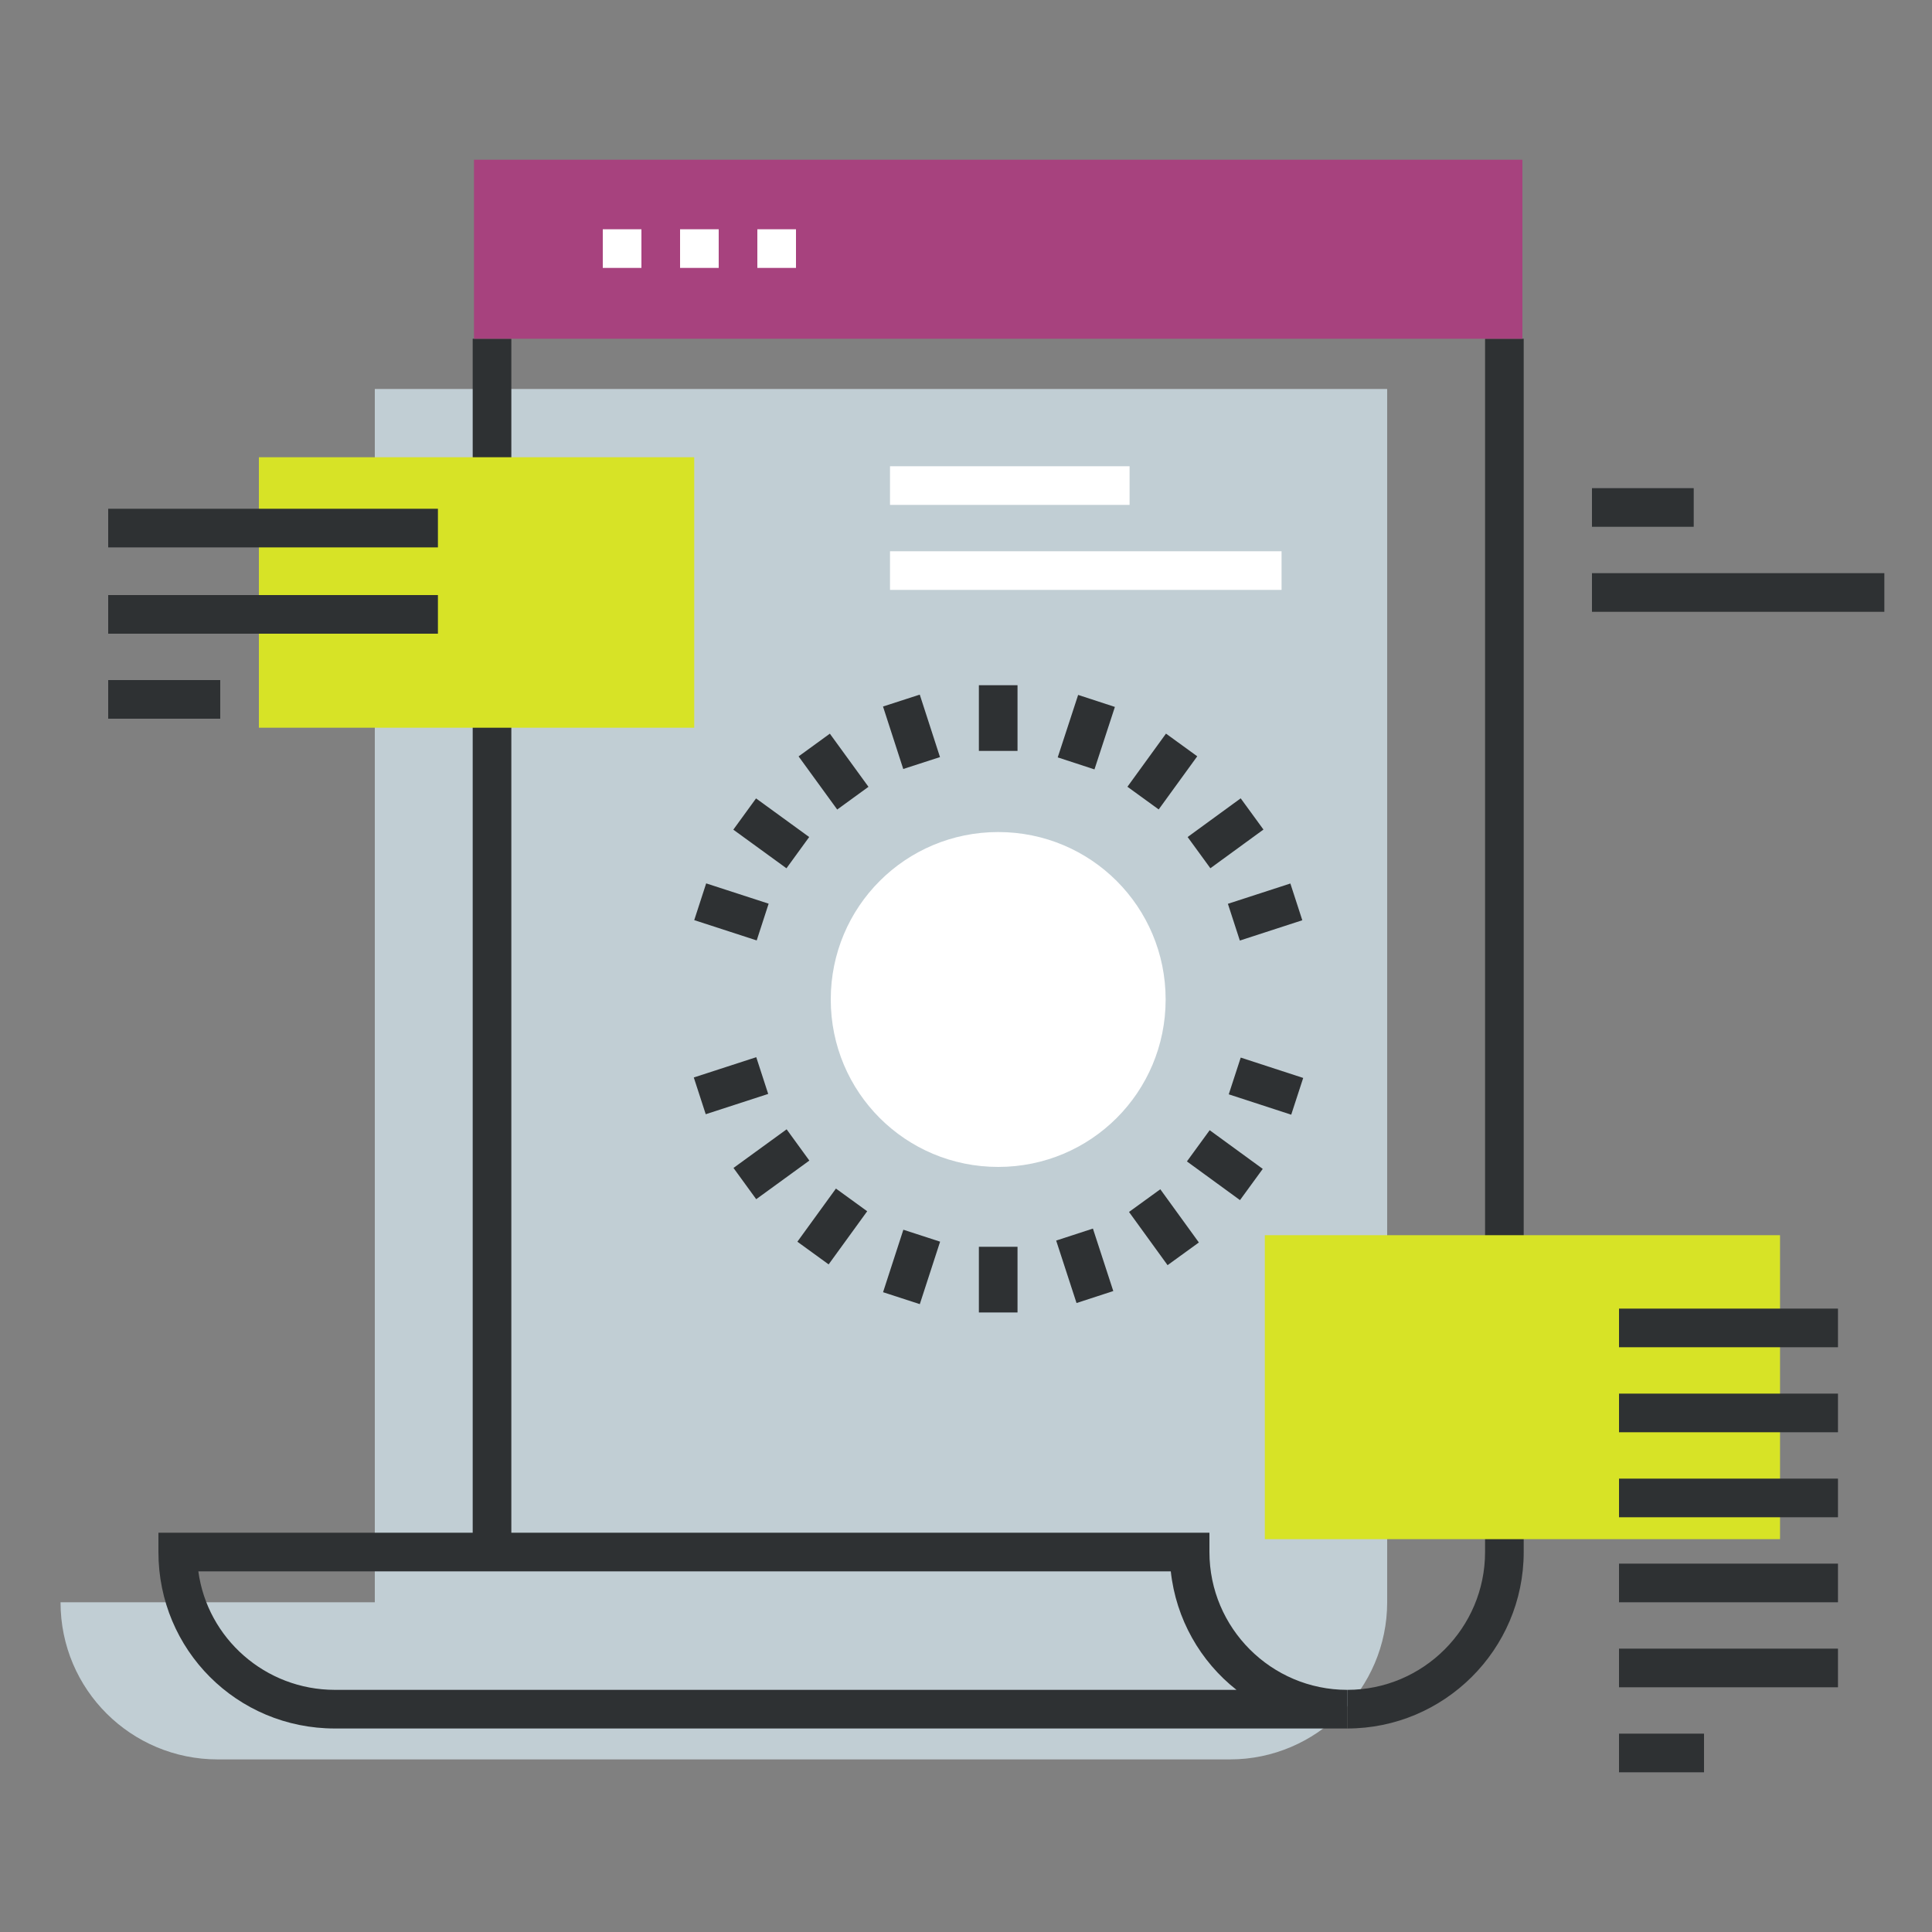 <?xml version="1.0" encoding="utf-8"?>
<!-- Generator: Adobe Illustrator 26.5.0, SVG Export Plug-In . SVG Version: 6.00 Build 0)  -->
<svg version="1.1" id="Layer_1" xmlns="http://www.w3.org/2000/svg" xmlns:xlink="http://www.w3.org/1999/xlink" x="0px" y="0px"
	 viewBox="0 0 150 150" style="enable-background:new 0 0 150 150;" xml:space="preserve">
<rect x="0" y="0" width="150" height="150" fill="#808080" stroke="none"/>
<style type="text/css">
	.st0{fill:#C1CED4;}
	.st1{fill:#2E3133;}
	.st2{fill:#FFFFFF;}
	.st3{fill:#A7427E;}
	.st4{fill:#D7E326;}
</style>
<g>
	<path class="st0" d="M29.1,30.2v94.2H4.7c0,6.8,5.5,12.2,12.2,12.2l0,0h78.6c6.7,0,12.2-5.5,12.2-12.2V30.2H29.1z"/>
	<g>
		<rect x="36.7" y="26.3" class="st1" width="3" height="94.2"/>
		<path class="st1" d="M104.6,134.2v-3c5.9,0,10.7-4.8,10.7-10.7V26.3h3v94.2C118.3,128.1,112.1,134.2,104.6,134.2z"/>
		<path class="st1" d="M104.6,134.2H26c-7.6,0-13.7-6.1-13.7-13.7V119h81.6v1.5c0,5.9,4.8,10.7,10.7,10.7L104.6,134.2z M15.4,122
			c0.7,5.2,5.2,9.2,10.6,9.2h70c-2.8-2.2-4.7-5.5-5.1-9.2H15.4z"/>
	</g>
	<g>
		<path class="st2" d="M90.5,77.6c0,7.2-5.8,13-13,13c-7.2,0-13-5.8-13-13s5.8-13,13-13C84.7,64.6,90.5,70.4,90.5,77.6z"/>
		<g>
			<rect x="76" y="53.2" class="st1" width="3" height="5.1"/>
			<rect x="69.3" y="54.3" transform="matrix(0.951 -0.308 0.308 0.951 -14.072 24.559)" class="st1" width="3" height="5.1"/>
			
				<rect x="63.2" y="57.4" transform="matrix(0.809 -0.588 0.588 0.809 -22.878 49.451)" class="st1" width="3" height="5.1"/>
			
				<rect x="58.4" y="62.2" transform="matrix(0.588 -0.809 0.809 0.588 -27.724 75.087)" class="st1" width="3" height="5.1"/>
			<rect x="55.3" y="68.3" transform="matrix(0.309 -0.951 0.951 0.309 -28.141 102.924)" class="st1" width="3" height="5.1"/>
			<rect x="54.2" y="82.8" transform="matrix(0.951 -0.309 0.309 0.951 -23.264 21.66)" class="st1" width="5.1" height="3"/>
			<rect x="57.3" y="88.9" transform="matrix(0.809 -0.588 0.588 0.809 -41.681 52.451)" class="st1" width="5.1" height="3"/>
			
				<rect x="62.1" y="93.7" transform="matrix(0.587 -0.809 0.809 0.587 -50.348 91.643)" class="st1" width="5.1" height="3"/>
			
				<rect x="68.2" y="96.8" transform="matrix(0.309 -0.951 0.951 0.309 -44.57 135.273)" class="st1" width="5.1" height="3"/>
			<rect x="76" y="96.8" class="st1" width="3" height="5.1"/>
			
				<rect x="82.7" y="95.7" transform="matrix(0.951 -0.31 0.31 0.951 -26.314 30.943)" class="st1" width="3" height="5.1"/>
			<rect x="88.8" y="92.7" transform="matrix(0.81 -0.587 0.587 0.81 -38.687 71.134)" class="st1" width="3" height="5.1"/>
			
				<rect x="93.6" y="87.8" transform="matrix(0.589 -0.808 0.808 0.589 -33.921 114.087)" class="st1" width="3" height="5.1"/>
			
				<rect x="96.7" y="81.8" transform="matrix(0.31 -0.951 0.951 0.31 -12.369 151.567)" class="st1" width="3" height="5.1"/>
			<rect x="81.7" y="55.4" transform="matrix(0.311 -0.951 0.951 0.311 4.027 119.27)" class="st1" width="5.1" height="3"/>
			<rect x="87.8" y="58.4" transform="matrix(0.587 -0.809 0.809 0.587 -11.251 97.833)" class="st1" width="5.1" height="3"/>
			
				<rect x="92.6" y="63.3" transform="matrix(0.808 -0.589 0.589 0.808 -19.898 68.381)" class="st1" width="5.1" height="3"/>
			<rect x="95.7" y="69.3" transform="matrix(0.951 -0.309 0.309 0.951 -17.091 33.838)" class="st1" width="5.1" height="3"/>
		</g>
	</g>
	<g>
		<rect x="36.8" y="12.4" class="st3" width="81.4" height="13.9"/>
		<g>
			<rect x="46.8" y="17.8" class="st2" width="3" height="3"/>
			<rect x="52.8" y="17.8" class="st2" width="3" height="3"/>
			<rect x="58.8" y="17.8" class="st2" width="3" height="3"/>
		</g>
	</g>
	<rect x="98.2" y="95.9" class="st4" width="40" height="23.6"/>
	<rect x="20.1" y="35.5" class="st4" width="33.8" height="21"/>
	<g>
		<rect x="125.7" y="114.8" class="st1" width="17" height="3"/>
		<rect x="125.7" y="108.2" class="st1" width="17" height="3"/>
		<rect x="125.7" y="101.6" class="st1" width="17" height="3"/>
		<rect x="125.7" y="121.4" class="st1" width="17" height="3"/>
		<rect x="125.7" y="128" class="st1" width="17" height="3"/>
		<rect x="125.7" y="134.6" class="st1" width="6.6" height="3"/>
	</g>
	<g>
		<rect x="8.4" y="52.8" class="st1" width="8.7" height="3"/>
		<rect x="8.4" y="46.2" class="st1" width="25.6" height="3"/>
		<rect x="8.4" y="39.5" class="st1" width="25.6" height="3"/>
	</g>
	<g>
		<rect x="69.1" y="42.8" class="st2" width="30.4" height="3"/>
		<rect x="69.1" y="36.2" class="st2" width="18.6" height="3"/>
	</g>
	<g>
		<rect x="123.6" y="44.5" class="st1" width="22.7" height="3"/>
		<rect x="123.6" y="37.9" class="st1" width="7.9" height="3"/>
	</g>
</g>
</svg>
